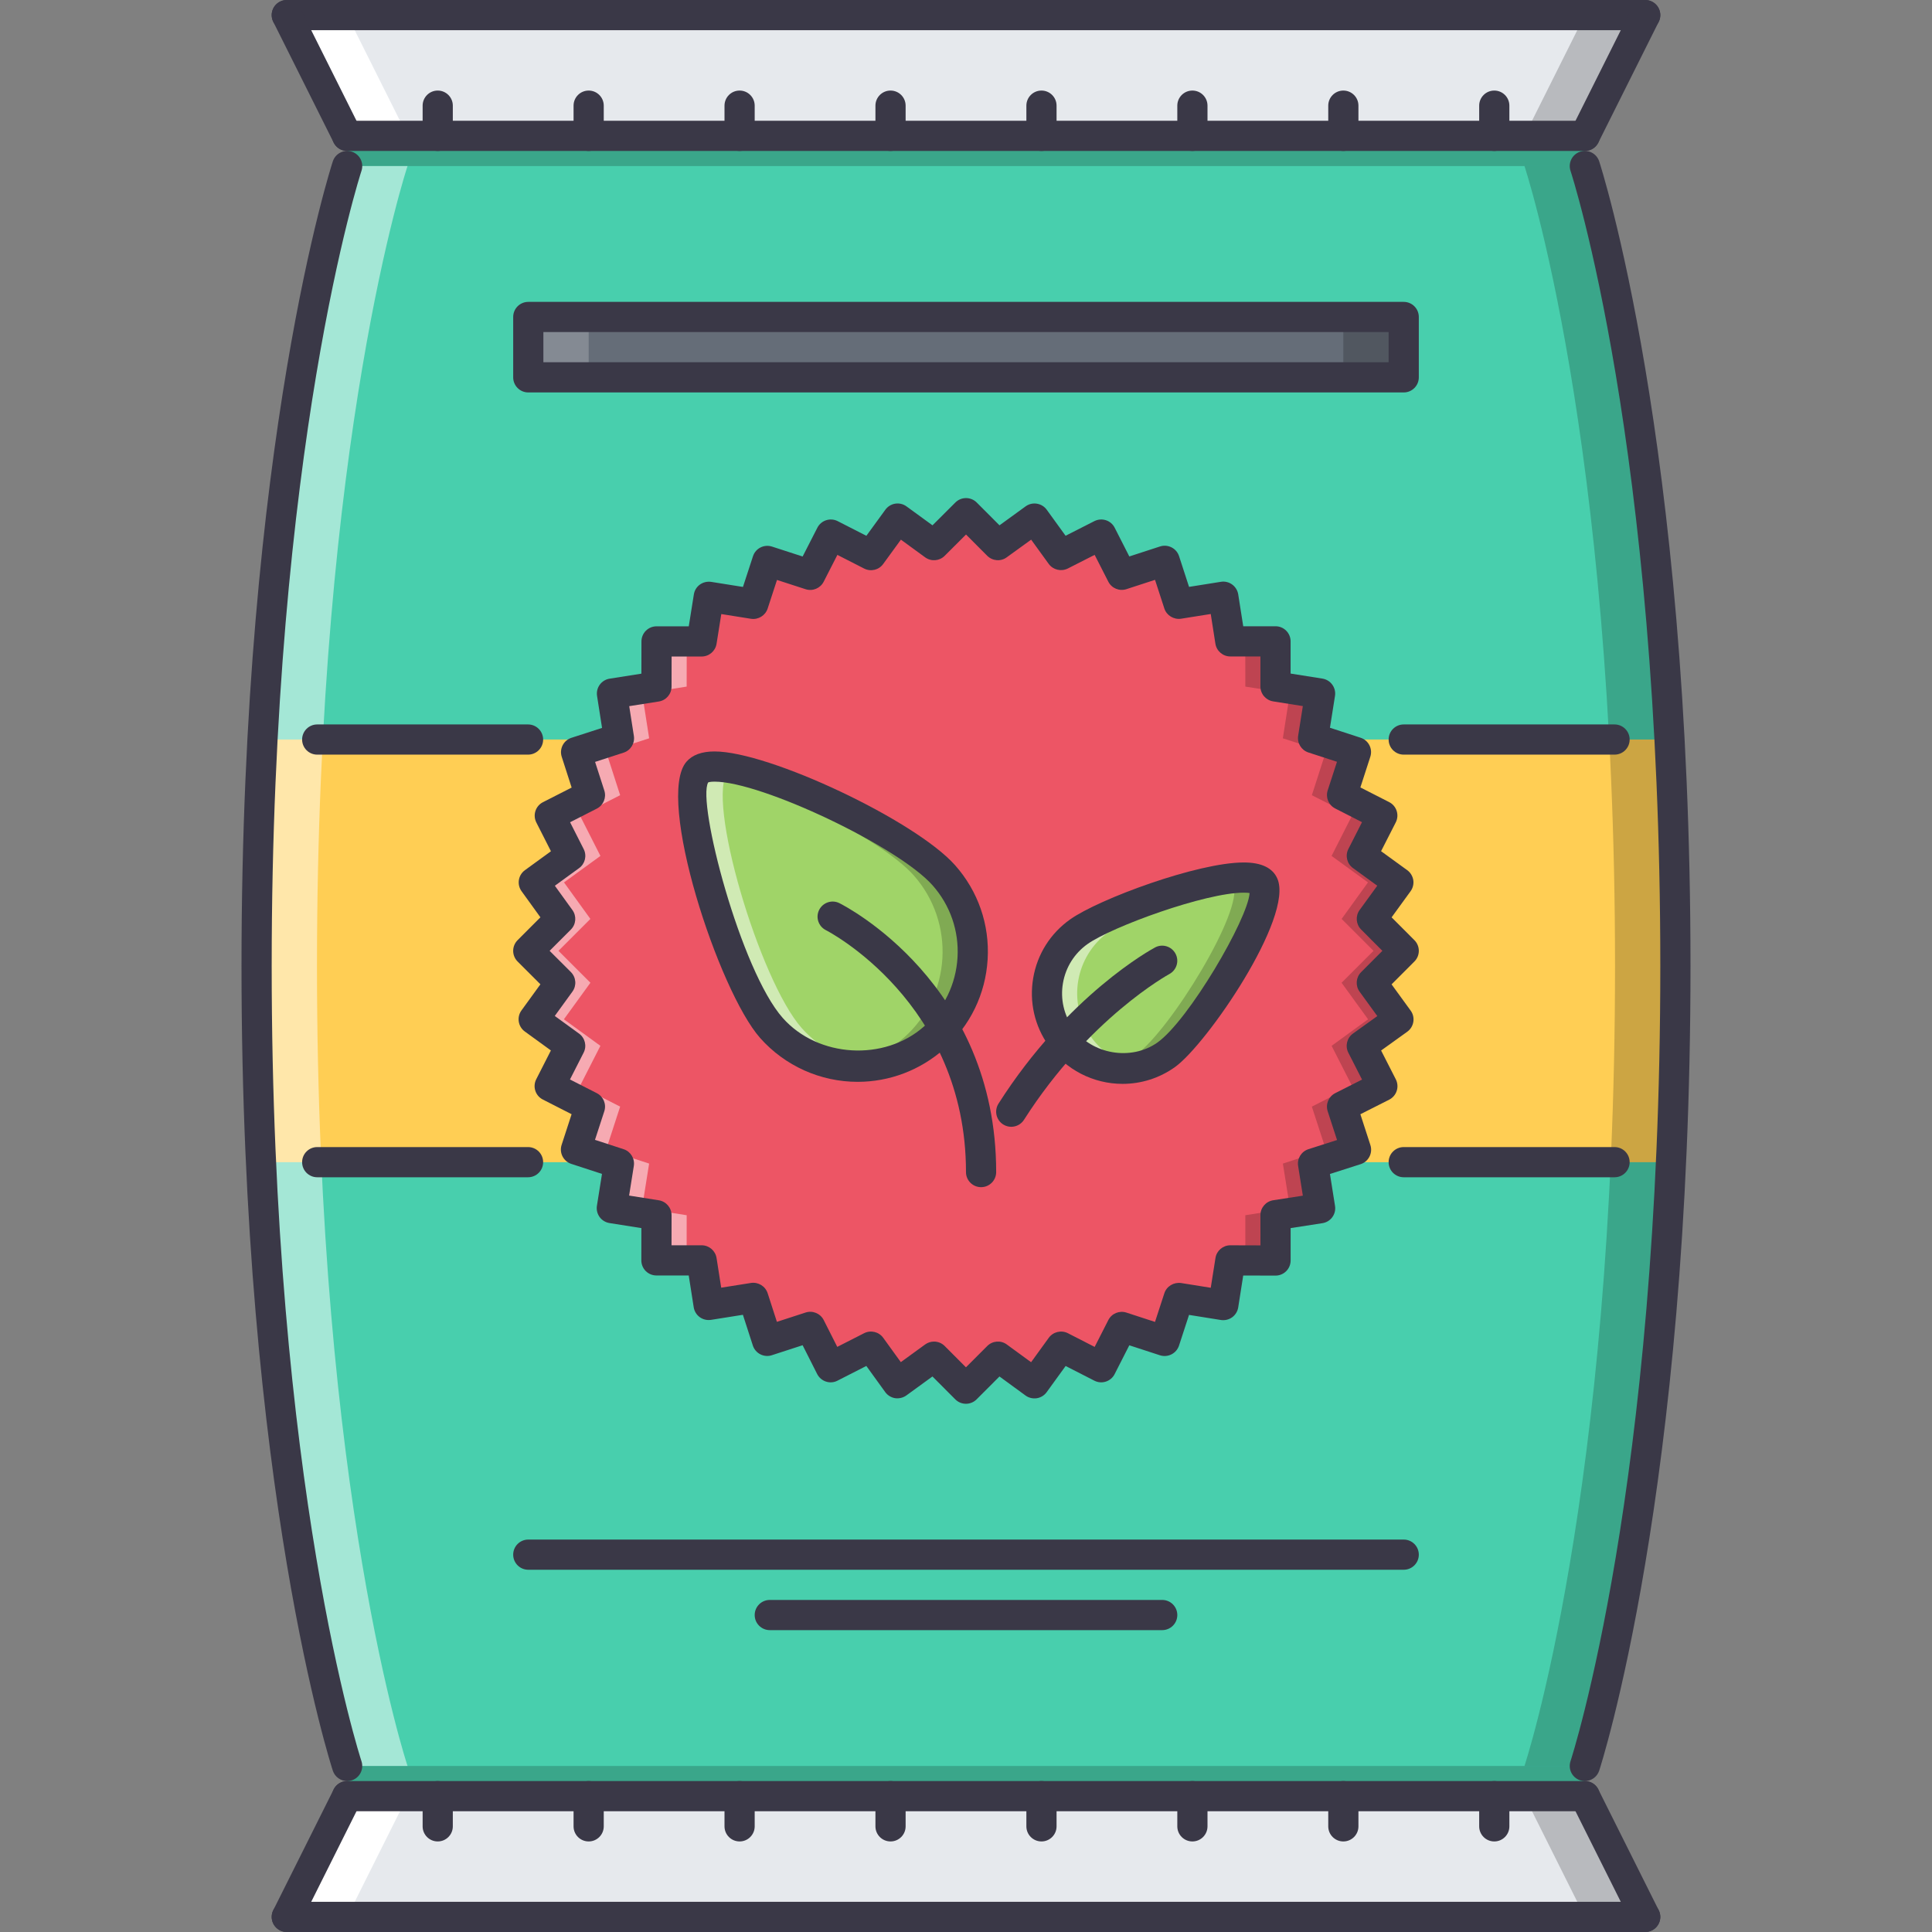 <?xml version="1.0"?>
 <!-- Generator: Adobe Illustrator 19.0.0, SVG Export Plug-In . SVG Version: 6.00 Build 0) --> <svg version="1.1" id="Capa_1" xmlns="http://www.w3.org/2000/svg" xmlns:xlink="http://www.w3.org/1999/xlink" x="0px" y="0px" viewBox="0 0 511.844 511.844" style="enable-background:new 0 0 511.844 511.844;" xml:space="preserve" width="511.844" height="511.844"><rect x="0" y="0" width="511.844" height="511.844" fill="#808080" stroke="none"/> <path style="fill:#48CFAD;" d="M419.871,43.988V35.99H91.973v7.998c0,0-23.992,71.978-23.992,211.935s23.992,211.935,23.992,211.935 v7.998h327.898v-7.998c0,0,23.992-71.978,23.992-211.935S419.871,43.988,419.871,43.988z"></path> <path style="fill:#FFCE54;" d="M67.981,255.923c0,18.55,0.441,35.817,1.171,51.969h373.541c0.734-16.151,1.171-33.419,1.171-51.969 c0-21.704-0.624-41.573-1.601-59.997H69.582C68.606,214.35,67.981,234.219,67.981,255.923z"></path> <polygon style="fill:#ED5565;" points="363.428,260.375 371.887,251.908 363.436,243.443 370.465,233.774 360.78,226.744 366.208,216.068 355.548,210.632 359.235,199.261 347.87,195.551 349.729,183.742 337.92,181.867 337.92,169.918 325.947,169.918 324.089,158.094 312.272,159.968 308.563,148.581 297.183,152.283 291.755,141.63 281.078,147.05 274.065,137.389 264.373,144.418 255.93,135.96 247.452,144.426 237.795,137.389 230.75,147.066 220.106,141.63 214.653,152.299 203.286,148.612 199.572,159.984 187.772,158.11 185.889,169.934 173.94,169.934 173.916,181.899 162.131,183.758 163.982,195.598 152.626,199.276 156.297,210.671 145.659,216.091 151.072,226.76 141.422,233.774 148.413,243.45 139.958,251.908 148.421,260.36 141.391,270.044 151.064,277.073 145.628,287.742 156.297,293.178 152.595,304.549 163.974,308.267 162.092,320.076 173.924,321.95 173.908,333.915 185.889,333.915 187.74,345.724 199.572,343.85 203.255,355.236 214.661,351.535 220.063,362.219 230.75,356.768 237.764,366.468 247.452,359.423 255.906,367.904 264.381,359.423 274.049,366.484 281.094,356.768 291.747,362.219 297.183,351.551 308.555,355.252 312.272,343.865 324.089,345.755 325.955,333.915 337.928,333.946 337.92,321.935 349.744,320.108 347.862,308.267 359.258,304.611 355.548,293.178 366.232,287.774 360.773,277.073 370.488,270.091 "></polygon> <g style="opacity:0.5;"> <polygon style="fill:#FFFFFF;" points="170.089,320.076 171.972,308.267 160.592,304.549 164.294,293.178 153.626,287.742 159.062,277.073 149.389,270.044 156.418,260.36 147.956,251.908 156.41,243.45 149.42,233.774 159.069,226.76 153.657,216.091 164.294,210.671 160.624,199.276 171.98,195.598 170.129,183.758 181.914,181.899 181.938,169.934 173.94,169.934 173.916,181.899 162.131,183.758 163.982,195.598 152.626,199.276 156.297,210.671 145.659,216.091 151.072,226.76 141.422,233.774 148.413,243.45 139.958,251.908 148.421,260.36 141.391,270.044 151.064,277.073 145.628,287.742 156.297,293.178 152.595,304.549 163.974,308.267 162.092,320.076 173.924,321.95 173.908,333.915 181.906,333.915 181.922,321.95 "></polygon> </g> <g style="opacity:0.2;"> <polygon points="341.755,320.076 339.873,308.267 351.252,304.549 347.55,293.178 358.219,287.742 352.783,277.073 362.451,270.044 355.423,260.36 363.889,251.908 355.439,243.45 362.42,233.774 352.776,226.76 358.188,216.091 347.55,210.671 351.221,199.276 339.865,195.598 341.716,183.758 329.931,181.899 329.907,169.934 337.904,169.934 337.928,181.899 349.713,183.758 347.862,195.598 359.219,199.276 355.548,210.671 366.185,216.091 360.773,226.76 370.418,233.774 363.436,243.45 371.887,251.908 363.42,260.36 370.449,270.044 360.78,277.073 366.216,287.742 355.548,293.178 359.25,304.549 347.87,308.267 349.752,320.076 337.92,321.95 337.936,333.915 329.939,333.915 329.923,321.95 "></polygon> </g> <polygon style="fill:#E6E9ED;" points="419.871,35.991 91.973,35.991 75.978,4.001 435.866,4.001 "></polygon> <polygon style="fill:#FFFFFF;" points="75.978,4.001 91.973,35.991 107.968,35.991 91.973,4.001 "></polygon> <g style="opacity:0.2;"> <polygon points="435.866,4.001 419.871,35.991 403.876,35.991 419.871,4.001 "></polygon> </g> <polygon style="fill:#E6E9ED;" points="91.973,475.856 419.871,475.856 435.866,507.846 75.978,507.846 "></polygon> <rect x="139.962" y="83.972" style="fill:#656D78;" width="231.93" height="15.995"></rect> <path style="fill:#A0D468;" d="M250.026,231.86c11.191,12.613,10.028,31.889-2.562,43.058 c-12.598,11.184-31.881,10.043-43.073-2.563c-11.172-12.605-25.519-60.997-19.501-67.94S238.834,219.278,250.026,231.86z"></path> <g style="opacity:0.2;"> <path d="M250.026,231.86c-10.645-11.965-54.448-32.224-63.886-28.203c16.096,2.992,47.149,18.377,55.889,28.203 c11.191,12.613,10.028,31.889-2.562,43.058c-4.639,4.115-10.184,6.537-15.897,7.357c8.369,0.999,17.096-1.32,23.895-7.357 C260.054,263.749,261.217,244.473,250.026,231.86z"></path> </g> <g style="opacity:0.5;"> <path style="fill:#FFFFFF;" d="M212.389,272.356c-11.172-12.605-25.52-60.997-19.502-67.94c0.293-0.336,0.766-0.555,1.25-0.758 c-4.522-0.843-7.927-0.765-9.247,0.758c-6.018,6.943,8.329,55.335,19.501,67.94c7.072,7.967,17.37,11.325,27.175,9.92 C224.424,281.416,217.544,278.159,212.389,272.356z"></path> </g> <path style="fill:#A0D468;" d="M308.914,279.479c-9.014,6.373-21.479,4.233-27.867-4.779c-6.373-9.013-4.232-21.494,4.78-27.867 s46.032-19.119,48.922-12.465C337.639,241.037,317.942,273.106,308.914,279.479z"></path> <g style="opacity:0.2;"> <path d="M334.749,234.367c-0.858-1.976-4.771-2.218-10.036-1.445c0.984,0.305,1.734,0.742,2.039,1.445 c2.89,6.67-16.808,38.739-25.836,45.112c-2.312,1.633-4.85,2.695-7.459,3.233c5.202,1.039,10.786,0.07,15.457-3.233 C317.942,273.106,337.639,241.037,334.749,234.367z"></path> </g> <g style="opacity:0.5;"> <path style="fill:#FFFFFF;" d="M289.045,274.699c-6.373-9.013-4.233-21.494,4.779-27.867c6.334-4.476,26.453-12.075,38.887-13.91 c-8.389-2.562-38.816,8.208-46.884,13.91c-9.013,6.373-11.153,18.854-4.78,27.867c4.749,6.701,12.855,9.583,20.408,8.013 C296.62,281.744,292.122,279.041,289.045,274.699z"></path> </g> <g style="opacity:0.2;"> <rect x="91.972" y="35.992" width="327.9" height="7.998"></rect> </g> <g style="opacity:0.2;"> <rect x="91.972" y="467.862" width="327.9" height="7.998"></rect> </g> <g style="opacity:0.5;"> <path style="fill:#FFFFFF;" d="M83.976,255.923c0-139.957,23.992-211.935,23.992-211.935H91.973c0,0-23.992,71.978-23.992,211.935 s23.992,211.935,23.992,211.935h15.995C107.968,467.858,83.976,395.88,83.976,255.923z"></path> </g> <g style="opacity:0.2;"> <path d="M427.869,255.923c0-139.957-23.993-211.935-23.993-211.935h15.995c0,0,23.992,71.978,23.992,211.935 s-23.992,211.935-23.992,211.935h-15.995C403.876,467.858,427.869,395.88,427.869,255.923z"></path> </g> <g style="opacity:0.2;"> <rect x="139.962" y="83.972" style="fill:#FFFFFF;" width="15.995" height="15.995"></rect> </g> <g style="opacity:0.2;"> <rect x="355.892" y="83.972" width="15.996" height="15.995"></rect> </g> <polygon style="fill:#FFFFFF;" points="75.978,507.846 91.973,475.856 107.968,475.856 91.973,507.846 "></polygon> <g style="opacity:0.2;"> <polygon points="435.866,507.846 419.871,475.856 403.876,475.856 419.871,507.846 "></polygon> </g> <g> <path style="fill:#3A3847;" d="M227.22,286.61c-9.864,0-19.275-4.226-25.82-11.598c-11.012-12.426-27.8-63.677-19.533-73.213 c1.562-1.804,4.061-2.718,7.431-2.718c14.492,0,53.198,18.299,63.714,30.123c6.123,6.896,9.192,15.761,8.642,24.961 c-0.551,9.202-4.646,17.629-11.535,23.744C243.797,283.517,235.667,286.61,227.22,286.61z M189.298,207.078 c-1.246,0-1.675,0.203-1.679,0.203c-3.03,5.233,8.595,49.822,19.764,62.42c9.329,10.512,26.897,11.574,37.426,2.226 c5.295-4.694,8.438-11.169,8.864-18.238c0.422-7.068-1.937-13.878-6.639-19.174C237.912,224.261,201.759,207.078,189.298,207.078z"></path> <path style="fill:#3A3847;" d="M259.917,314.515c-2.21,0-3.999-1.788-3.999-3.999c0-44.993-36.742-63.902-37.113-64.09 c-1.976-0.992-2.776-3.39-1.789-5.366c0.992-1.968,3.39-2.781,5.366-1.789c1.698,0.852,41.534,21.361,41.534,71.244 C263.916,312.727,262.127,314.515,259.917,314.515z"></path> <path style="fill:#3A3847;" d="M297.394,287.149c-7.778,0-15.104-3.788-19.604-10.138c-3.702-5.232-5.146-11.59-4.062-17.908 c1.078-6.319,4.562-11.833,9.795-15.535c7.638-5.405,33.755-15.074,46.001-15.074c4.671,0,7.661,1.445,8.888,4.28 c4.421,10.192-18.775,44.034-27.194,49.97C307.149,285.625,302.361,287.149,297.394,287.149z M329.525,236.491 c-10.192,0-34.864,8.997-41.394,13.605c-3.483,2.468-5.795,6.147-6.521,10.357s0.242,8.451,2.702,11.934 c4.913,6.936,15.315,8.748,22.298,3.827c8.264-5.834,23.992-32.748,24.445-39.621C330.711,236.538,330.212,236.491,329.525,236.491 z"></path> <path style="fill:#3A3847;" d="M267.902,298.52c-0.733,0-1.476-0.203-2.14-0.625c-1.862-1.187-2.409-3.662-1.226-5.521 c18.346-28.796,40.542-40.871,41.479-41.371c1.938-1.038,4.358-0.304,5.405,1.641c1.046,1.944,0.312,4.367-1.633,5.413 c-0.211,0.117-21.345,11.692-38.503,38.613C270.52,297.863,269.231,298.52,267.902,298.52z"></path> <path style="fill:#3A3847;" d="M435.866,511.844H75.978c-2.21,0-3.998-1.788-3.998-3.998c0-2.211,1.788-3.999,3.998-3.999h359.889 c2.21,0,3.999,1.788,3.999,3.999C439.865,510.056,438.076,511.844,435.866,511.844z"></path> <path style="fill:#3A3847;" d="M75.974,511.844c-0.601,0-1.21-0.133-1.784-0.421c-1.976-0.992-2.776-3.39-1.789-5.366l15.995-31.99 c0.992-1.976,3.393-2.779,5.366-1.788c1.976,0.992,2.776,3.39,1.788,5.366l-15.995,31.989 C78.852,511.032,77.443,511.844,75.974,511.844z"></path> <path style="fill:#3A3847;" d="M435.866,511.844c-1.468,0-2.874-0.812-3.577-2.21l-15.995-31.989 c-0.983-1.977-0.187-4.374,1.789-5.366c1.976-0.991,4.374-0.188,5.365,1.788l15.995,31.99c0.984,1.977,0.188,4.374-1.789,5.366 C437.085,511.711,436.476,511.844,435.866,511.844z"></path> <path style="fill:#3A3847;" d="M419.871,479.855H91.973c-2.21,0-3.999-1.789-3.999-3.999s1.789-3.999,3.999-3.999h327.898 c2.211,0,3.999,1.789,3.999,3.999S422.082,479.855,419.871,479.855z"></path> <path style="fill:#3A3847;" d="M435.866,8H75.978c-2.21,0-3.998-1.789-3.998-3.999s1.788-3.999,3.998-3.999h359.889 c2.21,0,3.999,1.789,3.999,3.999C439.865,6.211,438.076,8,435.866,8z"></path> <path style="fill:#3A3847;" d="M419.871,39.989c-0.609,0-1.219-0.133-1.788-0.421c-1.976-0.992-2.772-3.39-1.789-5.366 l15.995-31.99c0.992-1.968,3.39-2.78,5.365-1.788c1.977,0.992,2.773,3.39,1.789,5.365l-15.995,31.99 C422.745,39.177,421.34,39.989,419.871,39.989z"></path> <path style="fill:#3A3847;" d="M91.977,39.989c-1.468,0-2.878-0.812-3.581-2.21L72.401,5.789c-0.988-1.976-0.188-4.374,1.789-5.365 c1.968-0.992,4.377-0.18,5.365,1.788l15.995,31.99c0.988,1.976,0.188,4.374-1.788,5.366C93.188,39.857,92.578,39.989,91.977,39.989 z"></path> <path style="fill:#3A3847;" d="M419.871,39.989H91.973c-2.21,0-3.999-1.788-3.999-3.999s1.789-3.999,3.999-3.999h327.898 c2.211,0,3.999,1.788,3.999,3.999S422.082,39.989,419.871,39.989z"></path> <path style="fill:#3A3847;" d="M91.973,471.857c-1.675,0-3.233-1.062-3.792-2.733c-0.242-0.727-24.2-74.203-24.2-213.2 c0-138.996,23.958-212.474,24.2-213.2c0.699-2.085,2.968-3.233,5.053-2.531c2.097,0.703,3.229,2.96,2.534,5.061 c-0.238,0.711-23.789,73.134-23.789,210.669c0,137.716,23.551,209.959,23.785,210.67c0.699,2.093-0.434,4.358-2.526,5.061 C92.817,471.794,92.391,471.857,91.973,471.857z"></path> <path style="fill:#3A3847;" d="M419.871,471.857c-0.422,0-0.844-0.063-1.265-0.203c-2.094-0.702-3.226-2.96-2.53-5.061 c0.233-0.711,23.789-73.134,23.789-210.67c0-137.715-23.556-209.958-23.789-210.669c-0.695-2.093,0.437-4.358,2.53-5.061 c2.124-0.703,4.357,0.445,5.061,2.531c0.234,0.726,24.195,74.204,24.195,213.2c0,138.997-23.961,212.474-24.195,213.2 C423.105,470.795,421.543,471.857,419.871,471.857z"></path> <path style="fill:#3A3847;" d="M115.966,487.852c-2.21,0-3.999-1.788-3.999-3.998v-7.998c0-2.21,1.789-3.999,3.999-3.999 s3.999,1.789,3.999,3.999v7.998C119.964,486.064,118.176,487.852,115.966,487.852z"></path> <path style="fill:#3A3847;" d="M155.953,487.852c-2.21,0-3.999-1.788-3.999-3.998v-7.998c0-2.21,1.789-3.999,3.999-3.999 s3.999,1.789,3.999,3.999v7.998C159.952,486.064,158.163,487.852,155.953,487.852z"></path> <path style="fill:#3A3847;" d="M195.941,487.852c-2.21,0-3.999-1.788-3.999-3.998v-7.998c0-2.21,1.789-3.999,3.999-3.999 c2.21,0,3.999,1.789,3.999,3.999v7.998C199.94,486.064,198.151,487.852,195.941,487.852z"></path> <path style="fill:#3A3847;" d="M235.928,487.852c-2.21,0-3.999-1.788-3.999-3.998v-7.998c0-2.21,1.788-3.999,3.999-3.999 s3.999,1.789,3.999,3.999v7.998C239.927,486.064,238.139,487.852,235.928,487.852z"></path> <path style="fill:#3A3847;" d="M275.916,487.852c-2.211,0-3.999-1.788-3.999-3.998v-7.998c0-2.21,1.788-3.999,3.999-3.999 c2.21,0,3.999,1.789,3.999,3.999v7.998C279.915,486.064,278.126,487.852,275.916,487.852z"></path> <path style="fill:#3A3847;" d="M315.903,487.852c-2.21,0-3.999-1.788-3.999-3.998v-7.998c0-2.21,1.789-3.999,3.999-3.999 s3.999,1.789,3.999,3.999v7.998C319.902,486.064,318.113,487.852,315.903,487.852z"></path> <path style="fill:#3A3847;" d="M355.891,487.852c-2.21,0-3.998-1.788-3.998-3.998v-7.998c0-2.21,1.788-3.999,3.998-3.999 c2.211,0,3.999,1.789,3.999,3.999v7.998C359.89,486.064,358.102,487.852,355.891,487.852z"></path> <path style="fill:#3A3847;" d="M395.879,487.852c-2.211,0-3.999-1.788-3.999-3.998v-7.998c0-2.21,1.788-3.999,3.999-3.999 c2.21,0,3.998,1.789,3.998,3.999v7.998C399.877,486.064,398.089,487.852,395.879,487.852z"></path> <path style="fill:#3A3847;" d="M115.966,39.989c-2.21,0-3.999-1.788-3.999-3.999v-7.998c0-2.21,1.789-3.999,3.999-3.999 s3.999,1.789,3.999,3.999v7.998C119.964,38.201,118.176,39.989,115.966,39.989z"></path> <path style="fill:#3A3847;" d="M155.953,39.989c-2.21,0-3.999-1.788-3.999-3.999v-7.998c0-2.21,1.789-3.999,3.999-3.999 s3.999,1.789,3.999,3.999v7.998C159.952,38.201,158.163,39.989,155.953,39.989z"></path> <path style="fill:#3A3847;" d="M195.941,39.989c-2.21,0-3.999-1.788-3.999-3.999v-7.998c0-2.21,1.789-3.999,3.999-3.999 c2.21,0,3.999,1.789,3.999,3.999v7.998C199.94,38.201,198.151,39.989,195.941,39.989z"></path> <path style="fill:#3A3847;" d="M235.928,39.989c-2.21,0-3.999-1.788-3.999-3.999v-7.998c0-2.21,1.788-3.999,3.999-3.999 s3.999,1.789,3.999,3.999v7.998C239.927,38.201,238.139,39.989,235.928,39.989z"></path> <path style="fill:#3A3847;" d="M275.916,39.989c-2.211,0-3.999-1.788-3.999-3.999v-7.998c0-2.21,1.788-3.999,3.999-3.999 c2.21,0,3.999,1.789,3.999,3.999v7.998C279.915,38.201,278.126,39.989,275.916,39.989z"></path> <path style="fill:#3A3847;" d="M315.903,39.989c-2.21,0-3.999-1.788-3.999-3.999v-7.998c0-2.21,1.789-3.999,3.999-3.999 s3.999,1.789,3.999,3.999v7.998C319.902,38.201,318.113,39.989,315.903,39.989z"></path> <path style="fill:#3A3847;" d="M355.891,39.989c-2.21,0-3.998-1.788-3.998-3.999v-7.998c0-2.21,1.788-3.999,3.998-3.999 c2.211,0,3.999,1.789,3.999,3.999v7.998C359.89,38.201,358.102,39.989,355.891,39.989z"></path> <path style="fill:#3A3847;" d="M395.879,39.989c-2.211,0-3.999-1.788-3.999-3.999v-7.998c0-2.21,1.788-3.999,3.999-3.999 c2.21,0,3.998,1.789,3.998,3.999v7.998C399.877,38.201,398.089,39.989,395.879,39.989z"></path> <path style="fill:#3A3847;" d="M255.906,371.903c0,0,0,0-0.004,0c-1.062,0-2.077-0.422-2.827-1.18l-6.041-6.053l-6.92,5.03 c-0.863,0.625-1.96,0.859-2.979,0.719c-1.05-0.172-1.987-0.75-2.612-1.609l-5.006-6.928l-7.639,3.897 c-0.941,0.492-2.038,0.578-3.058,0.242c-1.012-0.336-1.847-1.055-2.327-1.999l-3.854-7.631l-8.15,2.647 c-1.003,0.336-2.105,0.242-3.054-0.242c-0.945-0.484-1.66-1.319-1.984-2.327l-2.632-8.139l-8.454,1.344 c-1.047,0.156-2.117-0.094-2.979-0.719c-0.855-0.625-1.434-1.562-1.598-2.616l-1.32-8.427h-8.56c-1.062,0-2.077-0.422-2.831-1.172 c-0.75-0.75-1.167-1.772-1.167-2.835l0.012-8.544l-8.455-1.336c-1.05-0.172-1.987-0.742-2.612-1.601 c-0.621-0.859-0.879-1.93-0.711-2.983l1.344-8.436l-8.134-2.655c-2.097-0.688-3.245-2.944-2.562-5.037l2.644-8.123l-7.623-3.89 c-1.968-0.999-2.749-3.404-1.746-5.373l3.885-7.63l-6.912-5.022c-1.784-1.296-2.183-3.795-0.886-5.584l5.021-6.92l-6.045-6.038 c-0.75-0.75-1.172-1.765-1.172-2.827s0.422-2.077,1.172-2.827l6.045-6.053l-4.994-6.912c-1.293-1.789-0.895-4.28,0.89-5.576 l6.893-5.014l-3.87-7.623c-1-1.968-0.215-4.374,1.75-5.374l7.603-3.874l-2.628-8.154c-0.675-2.101,0.477-4.35,2.574-5.029 l8.111-2.624l-1.324-8.474c-0.339-2.179,1.148-4.225,3.327-4.569l8.419-1.328l0.016-8.552c0.004-2.202,1.792-3.991,3.999-3.991 h8.537l1.347-8.45c0.344-2.179,2.355-3.632,4.577-3.327l8.431,1.344l2.655-8.131c0.684-2.101,2.929-3.233,5.034-2.562l8.123,2.632 l3.901-7.63c1.003-1.96,3.417-2.741,5.381-1.742l7.604,3.882l5.033-6.912c0.625-0.859,1.566-1.437,2.612-1.601 c1.051-0.164,2.117,0.093,2.976,0.718l6.896,5.022l6.057-6.045c0.75-0.75,1.769-1.172,2.827-1.172h0.004 c1.059,0,2.078,0.422,2.827,1.172l6.034,6.045l6.919-5.022c1.781-1.296,4.288-0.898,5.593,0.882l4.998,6.904l7.639-3.882 c1.968-0.984,4.373-0.219,5.373,1.757l3.873,7.607l8.139-2.647c2.085-0.672,4.35,0.461,5.037,2.562l2.648,8.146l8.45-1.344 c1.046-0.172,2.124,0.094,2.976,0.719c0.859,0.625,1.43,1.562,1.602,2.608l1.327,8.45h8.552c2.211,0,3.999,1.789,3.999,3.999v8.536 l8.442,1.336c2.172,0.352,3.655,2.397,3.319,4.577l-1.335,8.443l8.13,2.647c2.101,0.688,3.241,2.937,2.562,5.037l-2.632,8.123 l7.623,3.889c1.968,1,2.749,3.405,1.749,5.374l-3.89,7.63l6.928,5.03c0.852,0.617,1.43,1.562,1.602,2.608 c0.163,1.047-0.094,2.116-0.719,2.976l-5.022,6.912l6.037,6.045c1.563,1.562,1.563,4.093,0,5.654l-6.045,6.054l5.054,6.951 c0.633,0.859,0.882,1.938,0.711,2.983c-0.164,1.055-0.75,1.991-1.609,2.616l-6.928,4.976l3.897,7.638 c0.484,0.953,0.57,2.047,0.234,3.062c-0.328,1.008-1.047,1.844-1.991,2.327l-7.631,3.858l2.655,8.178 c0.328,1.007,0.234,2.108-0.25,3.054c-0.484,0.953-1.319,1.663-2.327,1.991l-8.138,2.601l1.343,8.459 c0.172,1.046-0.086,2.124-0.718,2.983c-0.625,0.858-1.563,1.429-2.617,1.593l-8.427,1.305v8.583c0,1.063-0.422,2.077-1.172,2.827 c-0.749,0.75-1.765,1.172-2.827,1.172c0,0-0.008,0-0.016,0l-8.546-0.02l-1.327,8.458c-0.172,1.047-0.742,1.983-1.602,2.608 c-0.867,0.625-1.93,0.875-2.983,0.719l-8.442-1.352l-2.656,8.139c-0.688,2.093-2.952,3.233-5.045,2.562l-8.123-2.647l-3.881,7.623 c-0.477,0.952-1.32,1.663-2.328,1.991c-1.007,0.336-2.108,0.242-3.053-0.242l-7.607-3.89l-5.029,6.943 c-0.625,0.859-1.57,1.438-2.625,1.602c-1.054,0.148-2.116-0.094-2.976-0.727l-6.896-5.038l-6.062,6.061 C257.985,371.482,256.969,371.903,255.906,371.903z M247.452,355.424c1.031,0,2.058,0.398,2.831,1.18l5.627,5.639l5.643-5.646 c1.391-1.391,3.601-1.578,5.187-0.398l6.428,4.693l4.686-6.475c1.156-1.577,3.312-2.101,5.062-1.21l7.092,3.632l3.615-7.1 c0.883-1.758,2.921-2.601,4.804-1.992l7.567,2.469l2.477-7.592c0.609-1.866,2.499-2.976,4.436-2.71l7.857,1.258l1.249-7.881 c0.297-1.944,1.977-3.374,3.944-3.374c0.008,0,0.008,0,0.008,0l7.967,0.023l-0.01-8.005c0-1.968,1.437-3.647,3.389-3.952 l7.85-1.211l-1.25-7.88c-0.313-1.944,0.852-3.827,2.734-4.437l7.575-2.429l-2.476-7.614c-0.609-1.875,0.242-3.913,1.999-4.804 l7.1-3.593l-3.632-7.123c-0.898-1.765-0.375-3.912,1.227-5.068l6.451-4.631l-4.694-6.467c-1.155-1.594-0.983-3.788,0.406-5.179 l5.631-5.64l-5.623-5.639c-1.39-1.391-1.562-3.585-0.406-5.178l4.671-6.436l-6.436-4.678c-1.594-1.156-2.109-3.296-1.219-5.045 l3.616-7.115l-7.1-3.624c-1.757-0.891-2.593-2.921-1.991-4.795l2.46-7.576l-7.575-2.468c-1.867-0.609-3.016-2.484-2.711-4.429 l1.242-7.857l-7.873-1.25c-1.937-0.313-3.365-1.983-3.365-3.952v-7.95h-7.975c-1.968,0-3.64-1.43-3.952-3.374l-1.233-7.873 l-7.865,1.25c-1.897,0.281-3.818-0.836-4.428-2.71L306,153.616l-7.575,2.468c-1.875,0.609-3.921-0.234-4.804-1.992L290.006,147 l-7.115,3.616c-1.773,0.875-3.897,0.359-5.054-1.218l-4.654-6.428l-6.467,4.678c-1.578,1.172-3.776,0.984-5.175-0.406l-5.615-5.631 l-5.646,5.639c-1.406,1.398-3.589,1.563-5.182,0.406l-6.424-4.686l-4.69,6.443c-1.152,1.601-3.284,2.109-5.053,1.21l-7.084-3.616 l-3.632,7.107c-0.898,1.75-2.925,2.593-4.795,1.984l-7.572-2.453l-2.476,7.576c-0.609,1.866-2.499,3.015-4.429,2.71l-7.853-1.25 l-1.254,7.873c-0.309,1.944-1.983,3.374-3.948,3.374h-7.958l-0.016,7.974c-0.004,1.969-1.433,3.64-3.374,3.944l-7.841,1.234 l1.234,7.896c0.301,1.945-0.851,3.819-2.718,4.421l-7.56,2.452l2.449,7.591c0.601,1.867-0.242,3.897-1.992,4.788l-7.08,3.608 l3.604,7.107c0.89,1.757,0.375,3.889-1.214,5.045l-6.424,4.67l4.654,6.443c1.148,1.593,0.977,3.78-0.414,5.17l-5.627,5.631 l5.635,5.624c1.39,1.391,1.566,3.585,0.41,5.179l-4.682,6.451l6.439,4.678c1.589,1.156,2.104,3.296,1.21,5.045l-3.62,7.107 l7.107,3.624c1.754,0.891,2.597,2.929,1.988,4.796l-2.468,7.575l7.583,2.476c1.871,0.609,3.015,2.492,2.706,4.437l-1.25,7.849 l7.876,1.25c1.945,0.313,3.378,1.992,3.374,3.96l-0.012,7.958h7.978c1.968,0,3.647,1.438,3.952,3.382l1.23,7.85l7.876-1.25 c1.93-0.297,3.823,0.852,4.429,2.718l2.452,7.584l7.6-2.468c1.862-0.609,3.917,0.241,4.803,1.999l3.589,7.1l7.115-3.624 c1.761-0.891,3.905-0.375,5.057,1.218l4.663,6.451l6.447-4.686C245.804,355.674,246.632,355.424,247.452,355.424z"></path> <path style="fill:#3A3847;" d="M427.744,199.924h-55.857c-2.211,0-3.999-1.789-3.999-3.999c0-2.21,1.788-3.999,3.999-3.999h55.857 c2.21,0,3.998,1.789,3.998,3.999C431.742,198.136,429.954,199.924,427.744,199.924z"></path> <path style="fill:#3A3847;" d="M427.744,311.891h-55.857c-2.211,0-3.999-1.789-3.999-3.999s1.788-3.999,3.999-3.999h55.857 c2.21,0,3.998,1.789,3.998,3.999S429.954,311.891,427.744,311.891z"></path> <path style="fill:#3A3847;" d="M139.896,199.924H84.038c-2.21,0-3.999-1.789-3.999-3.999c0-2.21,1.789-3.999,3.999-3.999h55.857 c2.21,0,3.999,1.789,3.999,3.999C143.895,198.136,142.106,199.924,139.896,199.924z"></path> <path style="fill:#3A3847;" d="M139.896,311.891H84.038c-2.21,0-3.999-1.789-3.999-3.999s1.789-3.999,3.999-3.999h55.857 c2.21,0,3.999,1.789,3.999,3.999S142.106,311.891,139.896,311.891z"></path> <path style="fill:#3A3847;" d="M371.887,103.97H139.958c-2.21,0-3.999-1.789-3.999-3.999V83.976c0-2.21,1.789-3.999,3.999-3.999 h231.929c2.21,0,3.998,1.789,3.998,3.999v15.995C375.885,102.181,374.097,103.97,371.887,103.97z M143.957,95.972h223.931v-7.998 H143.957V95.972z"></path> <path style="fill:#3A3847;" d="M371.887,415.874H139.958c-2.21,0-3.999-1.788-3.999-3.999c0-2.21,1.789-3.998,3.999-3.998h231.929 c2.21,0,3.998,1.788,3.998,3.998C375.885,414.086,374.097,415.874,371.887,415.874z"></path> <path style="fill:#3A3847;" d="M307.906,431.869H203.939c-2.21,0-3.999-1.789-3.999-3.999s1.789-3.999,3.999-3.999h103.968 c2.21,0,3.998,1.789,3.998,3.999S310.116,431.869,307.906,431.869z"></path> </g> <g> </g> <g> </g> <g> </g> <g> </g> <g> </g> <g> </g> <g> </g> <g> </g> <g> </g> <g> </g> <g> </g> <g> </g> <g> </g> <g> </g> <g> </g> </svg> 